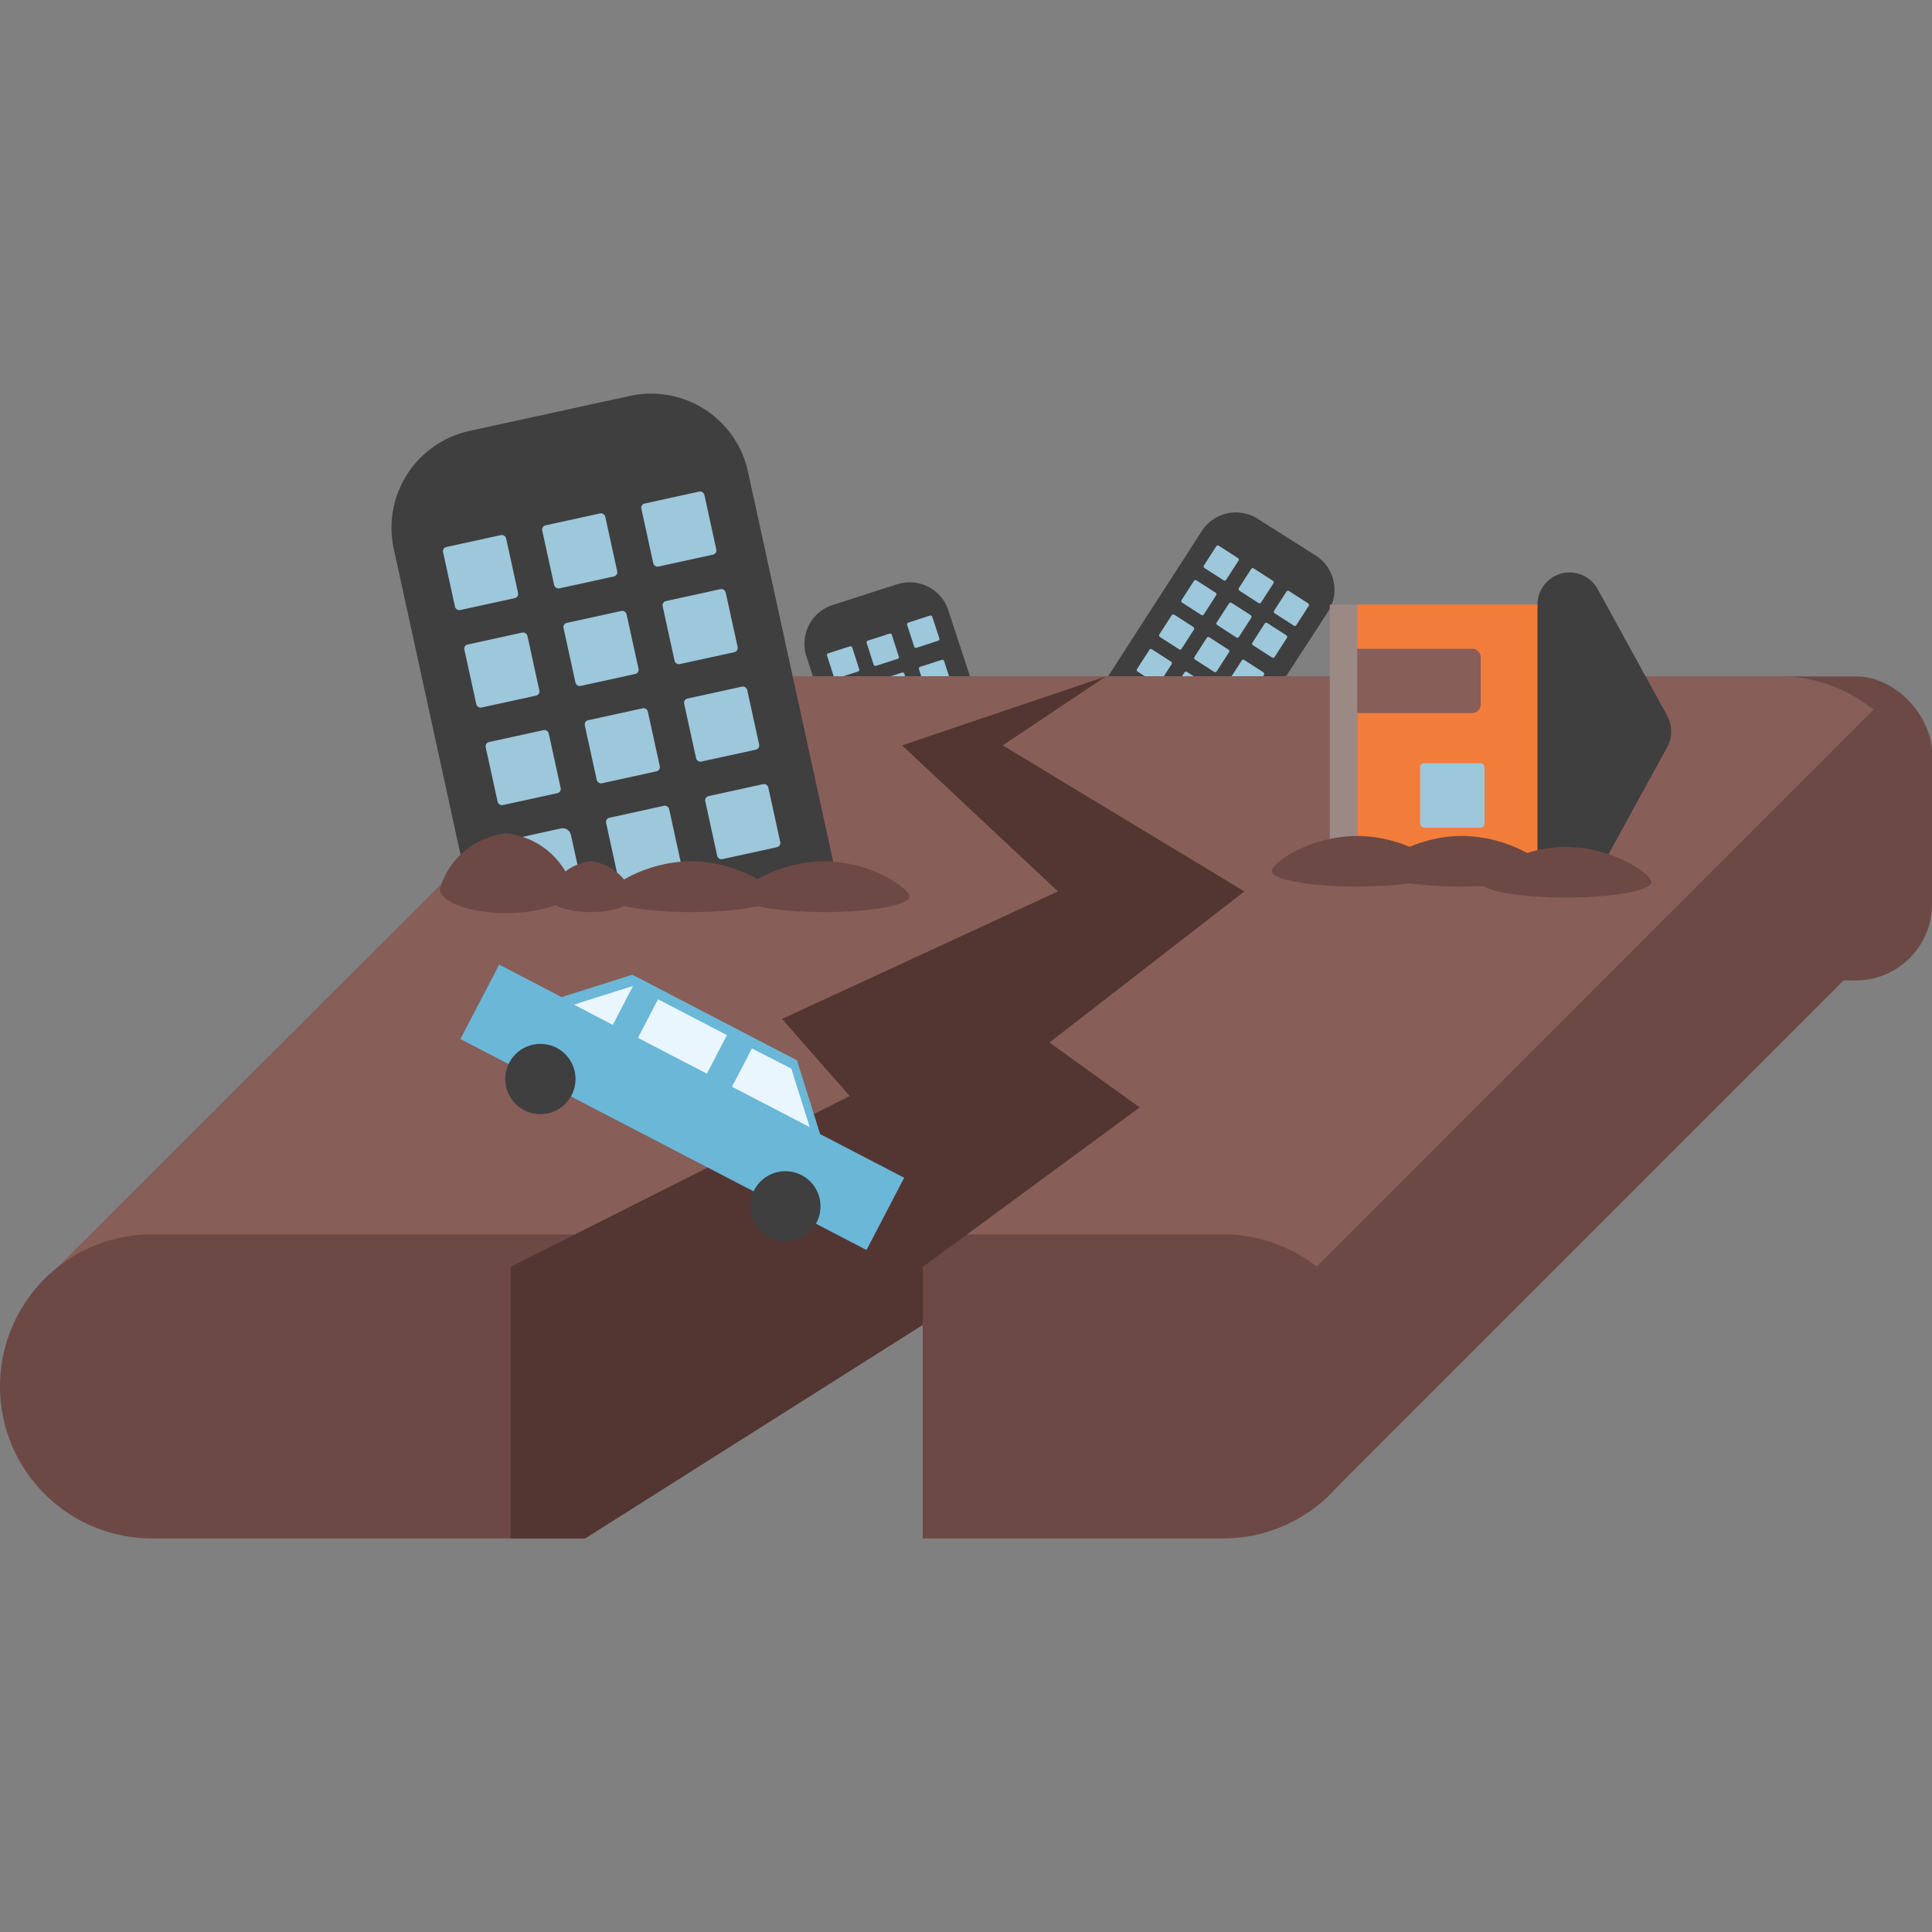 <svg id="Layer_1" data-name="Layer 1" xmlns="http://www.w3.org/2000/svg" viewBox="0 0 100 100"><rect x="0" y="0" width="100" height="100" fill="#808080" stroke="none"/><defs><style>.cls-1{fill:#3f3f40;}.cls-2{fill:#9dc7db;}.cls-3{fill:#6d4945;}.cls-4{fill:#885e59;}.cls-5{fill:#533632;}.cls-6{fill:#f27d3b;}.cls-7{fill:#9b8985;}.cls-8{fill:#6ab7d8;}.cls-9{fill:#eaf6fd;}</style></defs><title>earthquake</title><path class="cls-1" d="M68.74,31.66a2.1,2.1,0,0,0-.63-2.9l-3-1.9a2.1,2.1,0,0,0-2.9.62l-5.07,7.86,6.49,4.18Z"/><rect class="cls-2" x="62.52" y="28.46" width="1.37" height="1.37" rx="0.09" ry="0.09" transform="translate(25.88 -29.6) rotate(32.81)"/><rect class="cls-2" x="64.33" y="29.63" width="1.37" height="1.37" rx="0.09" ry="0.09" transform="translate(26.8 -30.39) rotate(32.81)"/><rect class="cls-2" x="66.15" y="30.8" width="1.37" height="1.37" rx="0.09" ry="0.09" transform="translate(27.73 -31.19) rotate(32.81)"/><rect class="cls-2" x="61.37" y="30.25" width="1.37" height="1.37" rx="0.09" ry="0.09" transform="translate(26.66 -28.69) rotate(32.81)"/><rect class="cls-2" x="63.18" y="31.42" width="1.37" height="1.37" rx="0.09" ry="0.09" transform="translate(27.59 -29.49) rotate(32.81)"/><rect class="cls-2" x="65" y="32.59" width="1.37" height="1.37" rx="0.09" ry="0.09" transform="matrix(0.84, 0.54, -0.54, 0.84, 28.51, -30.28)"/><rect class="cls-2" x="60.21" y="32.03" width="1.37" height="1.37" rx="0.09" ry="0.09" transform="translate(27.45 -27.78) rotate(32.81)"/><rect class="cls-2" x="62.03" y="33.2" width="1.37" height="1.37" rx="0.09" ry="0.09" transform="translate(28.37 -28.58) rotate(32.81)"/><rect class="cls-2" x="63.84" y="34.37" width="1.37" height="1.37" rx="0.09" ry="0.09" transform="translate(29.29 -29.37) rotate(32.81)"/><rect class="cls-2" x="59.06" y="33.82" width="1.37" height="1.37" rx="0.09" ry="0.09" transform="translate(28.23 -26.87) rotate(32.81)"/><rect class="cls-2" x="60.88" y="34.99" width="1.37" height="1.37" rx="0.09" ry="0.09" transform="translate(29.15 -27.67) rotate(32.81)"/><rect class="cls-2" x="62.69" y="36.16" width="1.37" height="1.37" rx="0.09" ry="0.09" transform="translate(30.08 -28.47) rotate(32.81)"/><path class="cls-1" d="M49.09,31.6a2.11,2.11,0,0,0-2.65-1.36l-3.33,1.07A2.11,2.11,0,0,0,41.75,34l2.86,8.89L52,40.5Z"/><rect class="cls-2" x="42.95" y="33.6" width="1.37" height="1.37" rx="0.09" ry="0.09" transform="translate(-8.39 14.99) rotate(-17.81)"/><rect class="cls-2" x="45" y="32.94" width="1.37" height="1.37" rx="0.09" ry="0.09" transform="translate(-8.09 15.59) rotate(-17.81)"/><rect class="cls-2" x="47.06" y="32.28" width="1.37" height="1.37" rx="0.09" ry="0.09" transform="matrix(0.95, -0.31, 0.31, 0.95, -7.79, 16.18)"/><rect class="cls-2" x="43.6" y="35.62" width="1.37" height="1.37" rx="0.09" ry="0.09" transform="translate(-8.98 15.28) rotate(-17.81)"/><rect class="cls-2" x="45.65" y="34.96" width="1.37" height="1.37" rx="0.09" ry="0.09" transform="translate(-8.68 15.88) rotate(-17.81)"/><rect class="cls-2" x="47.71" y="34.3" width="1.37" height="1.37" rx="0.09" ry="0.09" transform="translate(-8.38 16.48) rotate(-17.81)"/><rect class="cls-2" x="44.25" y="37.64" width="1.37" height="1.37" rx="0.09" ry="0.09" transform="matrix(0.95, -0.31, 0.31, 0.95, -9.57, 15.58)"/><rect class="cls-2" x="46.3" y="36.98" width="1.37" height="1.37" rx="0.09" ry="0.09" transform="translate(-9.27 16.18) rotate(-17.81)"/><rect class="cls-2" x="48.36" y="36.32" width="1.37" height="1.37" rx="0.09" ry="0.09" transform="translate(-8.97 16.77) rotate(-17.81)"/><rect class="cls-2" x="44.9" y="39.66" width="1.37" height="1.37" rx="0.09" ry="0.09" transform="translate(-10.16 15.88) rotate(-17.81)"/><rect class="cls-2" x="46.95" y="39" width="1.37" height="1.37" rx="0.09" ry="0.09" transform="translate(-9.86 16.47) rotate(-17.81)"/><rect class="cls-2" x="49.01" y="38.34" width="1.37" height="1.37" rx="0.09" ry="0.09" transform="translate(-9.56 17.07) rotate(-17.81)"/><rect class="cls-3" x="28.82" y="35.01" width="71.18" height="15.74" rx="3.95" ry="3.95"/><polyline class="cls-3" points="69.09 77.08 97.54 48.63 97.54 38.87 95.81 36.39 51.73 57.79"/><path class="cls-4" d="M32.67,35.93,3,65.57H68.14L97,36.7h-.07A7.79,7.79,0,0,0,92.13,35H36.69a7.77,7.77,0,0,0-3.61.92"/><path class="cls-3" d="M63.31,63.89H7.87a7.87,7.87,0,0,0,0,15.74H30.28L47.76,68.57V79.63H63.31a7.87,7.87,0,0,0,0-15.74Z"/><polygon class="cls-5" points="58.99 57.32 54.32 53.96 64.41 46.14 51.9 38.58 57.24 35.01 46.69 38.58 54.76 46.14 40.48 52.74 43.98 56.73 26.43 65.57 26.43 79.63 30.28 79.63 47.77 68.57 47.77 65.57 58.99 57.32"/><path class="cls-1" d="M38.71,24.39a5.13,5.13,0,0,0-6.09-3.9l-8.34,1.82a5.13,5.13,0,0,0-3.9,6.09l3.77,17.27H43.36Z"/><rect class="cls-2" x="23.2" y="27.96" width="3.34" height="3.34" rx="0.22" ry="0.22" transform="translate(-5.75 6) rotate(-12.33)"/><rect class="cls-2" x="28.34" y="26.84" width="3.34" height="3.34" rx="0.22" ry="0.22" transform="translate(-5.4 7.07) rotate(-12.33)"/><rect class="cls-2" x="33.47" y="25.71" width="3.34" height="3.34" rx="0.22" ry="0.22" transform="translate(-5.04 8.14) rotate(-12.33)"/><rect class="cls-2" x="24.31" y="33.01" width="3.34" height="3.34" rx="0.22" ry="0.22" transform="translate(-6.81 6.35) rotate(-12.33)"/><rect class="cls-2" x="29.44" y="31.89" width="3.34" height="3.34" rx="0.22" ry="0.22" transform="translate(-6.45 7.42) rotate(-12.33)"/><rect class="cls-2" x="34.57" y="30.76" width="3.34" height="3.34" rx="0.22" ry="0.22" transform="translate(-6.09 8.49) rotate(-12.33)"/><rect class="cls-2" x="25.41" y="38.06" width="3.34" height="3.34" rx="0.22" ry="0.22" transform="translate(-7.86 6.7) rotate(-12.33)"/><rect class="cls-2" x="30.54" y="36.93" width="3.34" height="3.34" rx="0.22" ry="0.22" transform="translate(-7.5 7.77) rotate(-12.33)"/><rect class="cls-2" x="35.68" y="35.81" width="3.34" height="3.34" rx="0.22" ry="0.22" transform="translate(-7.14 8.84) rotate(-12.33)"/><path class="cls-2" d="M30.08,45.62l-.53-2.41a.44.44,0,0,0-.52-.33l-2.41.53a.44.44,0,0,0-.33.52l.38,1.74h3.4S30.08,45.64,30.08,45.62Z"/><rect class="cls-2" x="31.65" y="41.98" width="3.34" height="3.34" rx="0.22" ry="0.22" transform="translate(-8.56 8.12) rotate(-12.33)"/><rect class="cls-2" x="36.78" y="40.86" width="3.34" height="3.34" rx="0.22" ry="0.22" transform="translate(-8.2 9.19) rotate(-12.33)"/><path class="cls-3" d="M29.65,46c0,.69-1.54,1.26-3.44,1.26s-3.44-.57-3.44-1.26a4,4,0,0,1,3.44-2.86A4,4,0,0,1,29.65,46Z"/><path class="cls-3" d="M32.76,46.4c0,.45-1,.81-2.19.81s-2.19-.36-2.19-.81a2.58,2.58,0,0,1,2.19-1.82A2.58,2.58,0,0,1,32.76,46.4Z"/><path class="cls-3" d="M40.2,46.4c0,.45-2,.81-4.42.81s-4.41-.36-4.41-.81,2-1.82,4.41-1.82S40.2,46,40.2,46.4Z"/><path class="cls-3" d="M47.08,46.4c0,.45-2,.81-4.41.81s-4.41-.36-4.41-.81,2-1.82,4.41-1.82S47.08,46,47.08,46.4Z"/><rect class="cls-6" x="70.25" y="31.29" width="9.84" height="13.14"/><path class="cls-1" d="M79.58,31.3V44.43a1.66,1.66,0,0,0,3.12.8l3.6-6.57a1.68,1.68,0,0,0,0-1.6L82.7,30.5A1.66,1.66,0,0,0,79.58,31.3Z"/><rect class="cls-2" x="73.5" y="39.5" width="3.34" height="3.34" rx="0.22" ry="0.22"/><path class="cls-4" d="M76.2,33.58h-6v3.33h6a.44.44,0,0,0,.44-.43V34A.44.44,0,0,0,76.2,33.58Z"/><rect class="cls-7" x="68.83" y="31.29" width="1.42" height="13.14"/><polyline class="cls-8" points="44.85 64.7 23.83 53.78 25.84 49.93 29.07 51.61 32.73 50.45 41.25 54.88 42.45 58.7 46.8 60.96"/><circle class="cls-1" cx="40.65" cy="62.44" r="1.82"/><circle class="cls-1" cx="27.97" cy="55.85" r="1.82"/><polygon class="cls-9" points="38.92 54.27 37.89 56.25 41.91 58.34 40.96 55.31 38.92 54.27"/><polygon class="cls-9" points="32.75 51.06 31.72 53.05 29.71 52 32.74 51.04 32.75 51.06"/><rect class="cls-9" x="33.31" y="52.52" width="4.02" height="2.25" transform="translate(28.72 -10.24) rotate(27.46)"/><path class="cls-3" d="M74.66,45.09c0,.45-2,.8-4.41.8s-4.42-.35-4.42-.8,2-1.82,4.42-1.82S74.66,44.65,74.66,45.09Z"/><path class="cls-3" d="M80.09,45.09c0,.45-2,.8-4.42.8s-4.41-.35-4.41-.8,2-1.82,4.41-1.82S80.09,44.65,80.09,45.09Z"/><path class="cls-3" d="M85.47,45.66c0,.44-2,.8-4.42.8s-4.41-.36-4.41-.8,2-1.82,4.41-1.82S85.47,45.22,85.47,45.66Z"/></svg>